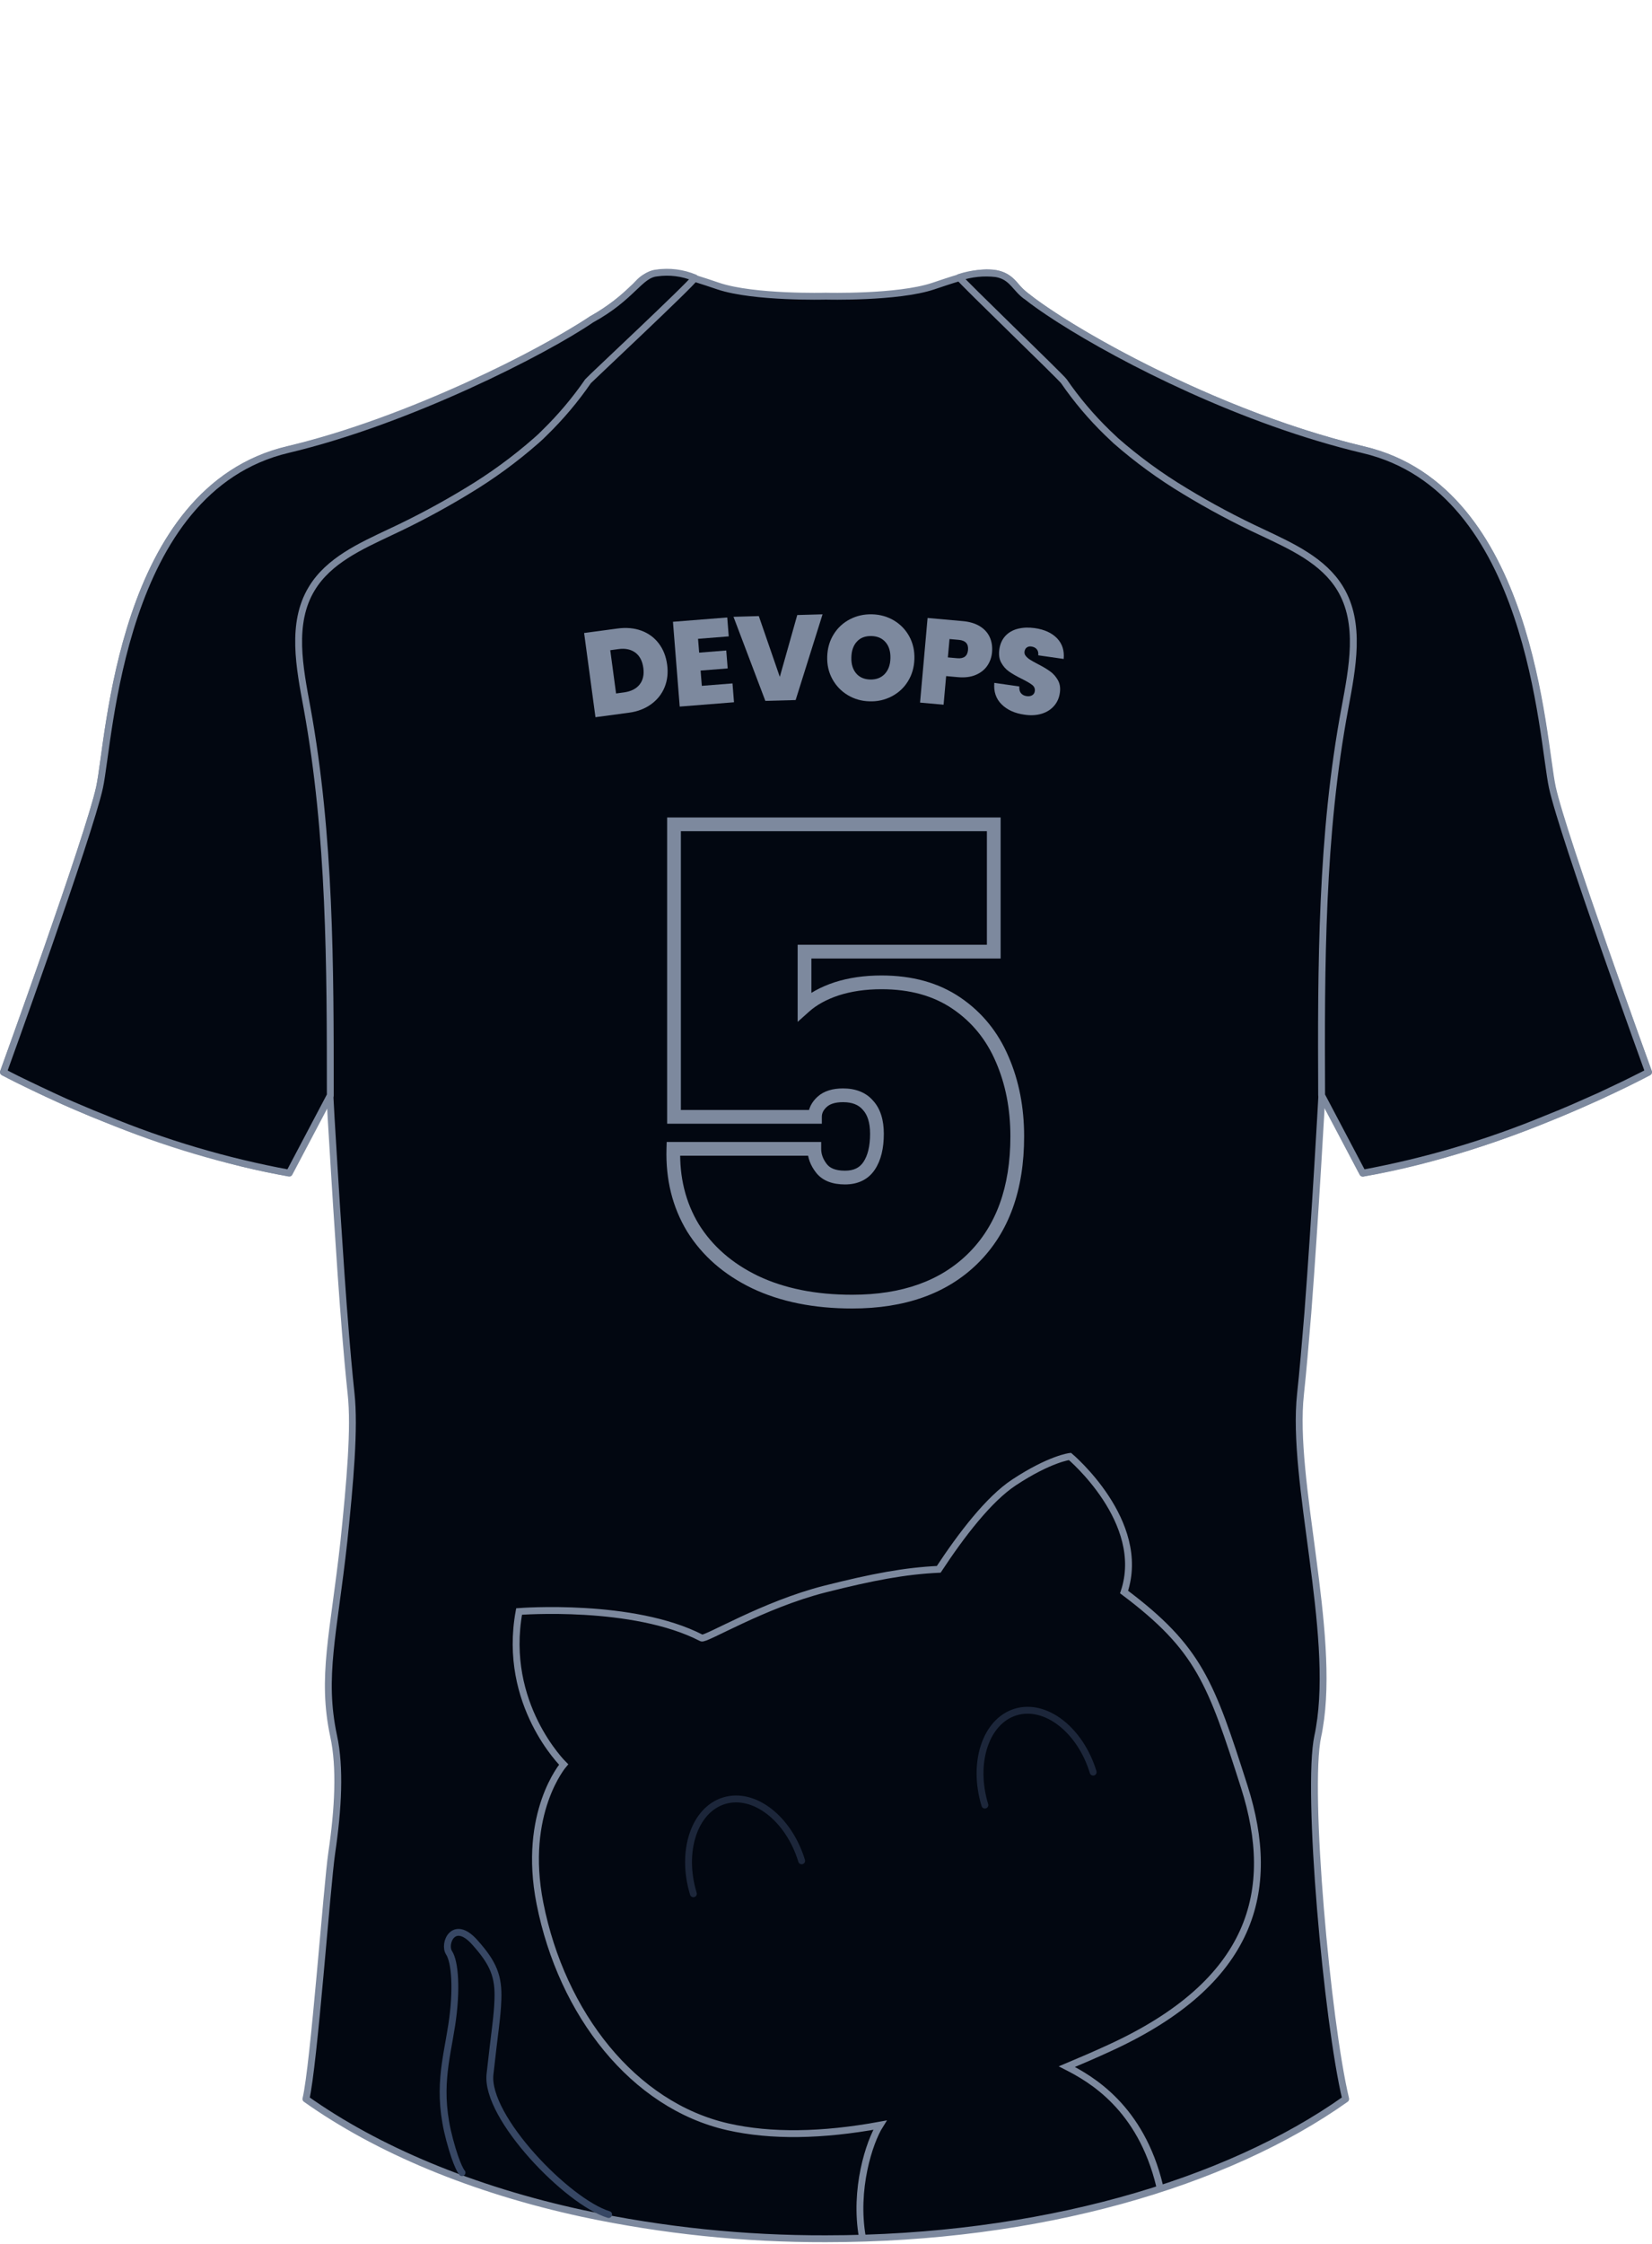 <svg width="481" height="653" viewBox="0 0 481 653" fill="none" xmlns="http://www.w3.org/2000/svg">
<path d="M378.661 405.67C375.901 430.763 389.029 474.674 384.135 502.891C384.019 503.702 383.857 504.466 383.694 505.206C380.308 520.901 386.431 588.307 391.812 610.807C357.02 635.483 302.349 651.478 240.442 651.478C216.682 651.542 192.982 649.082 169.744 644.14C137.549 637.196 109.785 625.506 89.071 610.807C91.391 601.27 95.195 548.632 96.587 539.211C98.489 526.34 99.115 514.257 97.143 505.206C93.455 487.915 97.143 475.67 100.135 448.448C101.921 431.272 103.313 415.554 102.223 405.578C101.921 402.8 101.62 399.606 101.295 396.11C100.391 386.18 99.486 373.865 98.721 361.99C97.7 347.152 96.888 333.009 96.401 325.139C96.192 321.065 96.053 318.657 96.053 318.657L84.108 341.296C79.677 340.555 75.224 339.629 70.863 338.565C46.625 332.429 23.181 323.512 1 311.991C1 311.991 25.981 243.149 28.996 229.075C32.012 215.001 34.888 142.479 83.829 130.905C119.016 122.572 153.855 104.748 172.179 93.058L172.736 92.711C177.018 90.195 181.009 87.213 184.635 83.822C184.823 83.655 184.994 83.468 185.145 83.266C185.298 83.031 185.477 82.814 185.679 82.618C185.995 82.249 186.336 81.9 186.699 81.577C191.848 77.225 199.827 80.118 209.175 83.266C219.59 86.739 240.442 86.183 240.442 86.183C240.442 86.183 261.317 86.739 271.709 83.266C282.1 79.794 290.705 76.6 295.739 83.266C300.772 89.933 348.484 119.331 397.078 130.905C446.019 142.479 448.849 215.209 451.864 229.168C454.88 243.126 479.977 311.991 479.977 311.991C479.977 311.991 439.037 334.213 396.846 341.389L384.877 318.75C384.877 318.75 382.952 353.912 380.795 382.059C380.053 391.133 379.334 399.42 378.661 405.67Z" fill="#020711" stroke="#7D899E" stroke-width="2" stroke-linecap="round" stroke-linejoin="round"/>
<mask id="mask0_2101_53008" style="mask-type:alpha" maskUnits="userSpaceOnUse" x="0" y="78" width="481" height="575">
<path d="M378.661 406.192C375.901 431.284 389.029 475.196 384.135 503.413C384.019 504.223 383.857 504.987 383.694 505.728C380.308 521.422 386.431 588.829 391.812 611.328C357.02 636.004 302.349 651.999 240.442 651.999C216.682 652.064 192.982 649.604 169.744 644.661C137.549 637.717 109.785 626.027 89.071 611.328C91.391 601.792 95.195 549.153 96.587 539.732C98.489 526.862 99.115 514.779 97.143 505.728C93.455 488.436 97.143 476.191 100.135 448.969C101.921 431.793 103.313 416.076 102.223 406.099C101.921 403.321 101.62 400.127 101.295 396.632C100.391 386.701 99.486 374.387 98.721 362.512C97.7 347.674 96.888 333.531 96.401 325.66C96.192 321.586 96.053 319.179 96.053 319.179L84.108 341.817C79.677 341.077 75.224 340.151 70.863 339.086C46.625 332.951 23.181 324.033 1 312.512C1 312.512 25.981 243.67 28.996 229.596C32.012 215.523 34.888 143 83.829 131.426C119.016 123.093 153.855 105.269 172.179 93.579L172.736 93.232C177.018 90.716 181.009 87.735 184.635 84.343C184.823 84.176 184.994 83.99 185.145 83.788C185.298 83.553 185.477 83.335 185.679 83.14C185.995 82.77 186.336 82.422 186.699 82.098C191.848 77.746 199.827 80.64 209.175 83.788C219.59 87.26 240.442 86.704 240.442 86.704C240.442 86.704 261.317 87.26 271.709 83.788C282.1 80.316 290.705 77.121 295.739 83.788C300.772 90.454 348.484 119.852 397.078 131.426C446.019 143 448.849 215.731 451.864 229.689C454.88 243.647 479.977 312.512 479.977 312.512C479.977 312.512 439.037 334.734 396.846 341.91L384.877 319.271C384.877 319.271 382.952 354.433 380.795 382.581C380.053 391.655 379.334 399.942 378.661 406.192Z" fill="#020711" stroke="#7D899E" stroke-width="2" stroke-linecap="round" stroke-linejoin="round"/>
</mask>
<g mask="url(#mask0_2101_53008)">
<path d="M251.106 651.088C248.605 637.108 253.106 623.334 256.202 618.42C239.397 621.493 224.472 621.76 211.886 618.896C184.472 612.664 163.585 586.094 157.211 553.871C152.001 527.466 164.108 513.469 164.108 513.469C164.108 513.469 146.192 495.944 151.141 468.948C151.141 468.948 184.336 466.337 204.273 476.662C205.435 477.262 222.207 466.962 240.263 462.395C254.15 458.895 263.395 457.15 273.323 456.673C279.886 446.714 287.867 436.246 295.243 431.389C305.75 424.469 311.534 423.824 311.534 423.824C311.534 423.824 334.142 442.824 327.288 463.28C349.134 479.664 352.628 489.76 362.267 519.881C371.978 550.246 364.819 576.85 323.064 595.964C318.839 597.911 314.709 599.687 310.632 601.399C317.478 604.895 332.14 613.142 337.642 636.109" stroke="#7D899E" stroke-width="2"/>
<path d="M177.215 644.429C165.295 640.812 141.31 616.131 142.667 603.617C144.058 590.907 144.78 587.237 144.971 581.949C145.236 575.159 143.702 571.283 138.157 565.134C132.043 558.346 129.013 565.628 130.749 568.265C132.485 570.902 133.113 579.018 131.522 589.328C129.931 599.637 127.12 608.452 130.907 622.643C133.061 630.715 134.52 632.254 134.52 632.254" stroke="#374764" stroke-width="2" stroke-linecap="round"/>
</g>
<path opacity="0.5" d="M233.411 541.503C229.654 529.194 219.551 521.361 210.845 524.009C202.139 526.656 198.128 538.781 201.885 551.09" stroke="#374764" stroke-width="2" stroke-linecap="round"/>
<path opacity="0.5" d="M318.285 515.69C314.528 503.381 304.425 495.549 295.72 498.196C287.014 500.844 283.002 512.969 286.759 525.278" stroke="#374764" stroke-width="2" stroke-linecap="round"/>
<path d="M186.763 183.53C188.843 184.303 190.521 185.542 191.827 187.265C193.133 188.987 193.923 191.031 194.246 193.414C194.568 195.78 194.327 197.953 193.52 199.95C192.714 201.946 191.408 203.604 189.617 204.908C187.811 206.228 185.65 207.065 183.086 207.403L173.377 208.707L170.071 184.206L179.796 182.902C182.36 182.548 184.699 182.773 186.763 183.53ZM186.231 199.193C187.214 197.953 187.585 196.328 187.311 194.348C187.037 192.335 186.263 190.854 184.973 189.905C183.683 188.955 182.038 188.617 180.054 188.89L177.683 189.212L179.377 201.801L181.747 201.479C183.747 201.189 185.247 200.433 186.231 199.193Z" fill="#7D899E"/>
<path d="M203.246 185.897L203.568 189.922L211.454 189.294L211.874 194.51L203.987 195.137L204.342 199.58L213.277 198.872L213.712 204.362L197.907 205.617L195.94 180.939L211.745 179.684L212.18 185.189L203.246 185.897Z" fill="#7D899E"/>
<path d="M239.499 178.766L231.661 203.717L222.84 203.959L213.566 179.49L220.937 179.281L227.049 196.972L232.129 178.975L239.499 178.766Z" fill="#7D899E"/>
<path d="M246.837 202.285C244.934 201.142 243.434 199.58 242.354 197.616C241.273 195.652 240.773 193.463 240.854 191.032C240.935 188.601 241.564 186.444 242.757 184.545C243.951 182.645 245.531 181.196 247.515 180.182C249.482 179.168 251.643 178.701 253.949 178.766C256.288 178.83 258.417 179.442 260.303 180.569C262.207 181.712 263.69 183.257 264.755 185.205C265.819 187.169 266.319 189.358 266.238 191.789C266.158 194.22 265.529 196.377 264.351 198.276C263.174 200.176 261.594 201.625 259.61 202.655C257.626 203.685 255.481 204.168 253.175 204.087C250.869 204.039 248.74 203.427 246.837 202.285ZM257.594 196.135C258.642 195.024 259.207 193.511 259.255 191.596C259.32 189.632 258.852 188.07 257.868 186.911C256.885 185.752 255.514 185.14 253.756 185.092C251.982 185.044 250.563 185.559 249.531 186.67C248.482 187.78 247.934 189.31 247.886 191.274C247.821 193.221 248.289 194.767 249.256 195.926C250.224 197.085 251.611 197.697 253.385 197.745C255.127 197.777 256.53 197.246 257.594 196.135Z" fill="#7D899E"/>
<path d="M287.446 193.753C286.655 194.912 285.526 195.797 284.075 196.409C282.624 197.021 280.898 197.23 278.882 197.053L275.479 196.747L274.737 205.069L267.883 204.458L270.077 179.828L280.333 180.746C282.317 180.923 283.978 181.422 285.301 182.243C286.623 183.064 287.591 184.126 288.171 185.414C288.768 186.718 288.978 188.167 288.849 189.777C288.72 191.258 288.252 192.594 287.446 193.753ZM281.849 189.149C282.011 187.362 281.124 186.38 279.188 186.203L276.463 185.961L275.979 191.306L278.705 191.547C280.64 191.724 281.688 190.92 281.849 189.149Z" fill="#7D899E"/>
<path d="M291.622 204.957C289.993 203.347 289.284 201.254 289.51 198.711L296.783 199.757C296.735 200.626 296.896 201.286 297.283 201.737C297.67 202.188 298.202 202.478 298.896 202.574C299.525 202.671 300.057 202.59 300.508 202.333C300.96 202.075 301.218 201.673 301.299 201.125C301.395 200.401 301.153 199.805 300.525 199.306C299.912 198.823 298.88 198.228 297.444 197.519C295.928 196.763 294.703 196.055 293.783 195.411C292.864 194.767 292.122 193.914 291.526 192.851C290.929 191.789 290.751 190.485 290.977 188.923C291.203 187.346 291.8 186.058 292.735 185.044C293.687 184.029 294.896 183.337 296.38 182.967C297.847 182.597 299.476 182.532 301.234 182.774C304.089 183.176 306.266 184.174 307.782 185.752C309.298 187.33 309.927 189.326 309.701 191.756L302.299 190.694C302.379 189.953 302.234 189.358 301.863 188.923C301.492 188.489 300.96 188.231 300.299 188.134C299.783 188.054 299.347 188.151 298.976 188.408C298.605 188.666 298.38 189.068 298.299 189.615C298.234 190.082 298.347 190.501 298.67 190.887C298.976 191.273 299.379 191.628 299.879 191.95C300.379 192.272 301.121 192.69 302.105 193.205C303.589 193.962 304.782 194.67 305.717 195.346C306.653 196.006 307.411 196.859 308.008 197.906C308.604 198.952 308.798 200.192 308.588 201.624C308.378 203.089 307.83 204.345 306.927 205.391C306.024 206.438 304.847 207.21 303.363 207.677C301.879 208.144 300.202 208.257 298.331 207.983C295.493 207.597 293.251 206.582 291.622 204.957Z" fill="#7D899E"/>
<path d="M172.179 92.966C158.61 102.226 119.016 122.48 83.829 130.813C34.888 142.387 32.012 215.118 28.996 229.076C25.981 243.034 1 311.992 1 311.992C1 311.992 3.482 313.358 7.958 315.487C10 316.459 12.435 317.64 15.242 318.936C17.561 320.024 20.275 321.251 23.128 322.432C25.448 323.45 27.953 324.469 30.597 325.51C47.863 332.672 65.838 337.995 84.224 341.39L96.169 318.751C96.169 281.02 96.169 243.104 89.396 205.974C87.239 194.285 84.618 181.345 90.788 171.253C95.705 163.128 104.96 158.961 113.519 154.91C121.243 151.316 128.762 147.298 136.041 142.873C143.164 138.601 149.887 133.697 156.128 128.221C156.963 127.503 157.775 126.739 158.587 125.906C163.27 121.343 167.496 116.335 171.205 110.952C171.53 110.489 201.15 82.805 202.309 80.86C198.79 79.38 194.931 78.891 191.153 79.448C186.189 79.98 184.078 86.462 172.179 92.966Z" fill="#020711" stroke="#7D899E" stroke-width="2" stroke-linecap="round" stroke-linejoin="round"/>
<path d="M279.317 80.721C280.175 82.064 308.867 109.656 309.772 110.952C313.481 116.341 317.716 121.349 322.413 125.906C323.202 126.67 324.037 127.434 324.849 128.221C331.094 133.691 337.816 138.595 344.936 142.873C352.22 147.303 359.747 151.321 367.481 154.91C376.04 158.961 385.295 163.128 390.212 171.253C396.382 181.415 393.738 194.401 391.604 205.974C384.645 243.011 384.645 281.02 384.808 318.751L396.753 341.39C415.146 337.991 433.128 332.669 450.403 325.51C453.024 324.469 455.506 323.45 457.849 322.432L465.758 318.936L473.041 315.487C477.402 313.358 480 311.992 480 311.992C480 311.992 455.019 243.15 451.98 229.076C448.942 215.002 445.996 142.48 397.055 130.906C361.868 122.573 327.006 104.749 308.682 93.059C308.682 93.059 302.605 89.216 299.195 86.462C295.623 84.147 294.881 80.49 290.079 79.633C286.455 79.199 282.78 79.57 279.317 80.721Z" fill="#020711" stroke="#7D899E" stroke-width="2" stroke-linecap="round" stroke-linejoin="round"/>
<path d="M289.346 276.933H234.246V292.893C236.653 290.74 239.756 289.03 243.556 287.763C247.483 286.497 251.853 285.863 256.666 285.863C265.28 285.863 272.563 287.89 278.516 291.943C284.47 295.997 288.903 301.443 291.816 308.283C294.73 314.997 296.186 322.47 296.186 330.703C296.186 345.903 291.88 357.747 283.266 366.233C274.78 374.593 263.063 378.773 248.116 378.773C237.223 378.773 227.786 376.873 219.806 373.073C211.953 369.273 205.936 364.017 201.756 357.303C197.703 350.59 195.803 342.927 196.056 334.313H237.096C237.096 336.34 237.793 338.24 239.186 340.013C240.58 341.787 242.86 342.673 246.026 342.673C249.193 342.673 251.536 341.533 253.056 339.253C254.576 336.973 255.336 333.87 255.336 329.943C255.336 326.27 254.45 323.483 252.676 321.583C251.03 319.683 248.623 318.733 245.456 318.733C242.796 318.733 240.77 319.367 239.376 320.633C237.983 321.9 237.286 323.357 237.286 325.003H196.246V239.883H289.346V276.933Z" fill="#020711"/>
<path d="M289.346 276.933V278.933H291.346V276.933H289.346ZM234.246 276.933V274.933H232.246V276.933H234.246ZM234.246 292.893H232.246V297.367L235.58 294.384L234.246 292.893ZM243.556 287.763L242.942 285.86L242.933 285.863L242.924 285.866L243.556 287.763ZM291.816 308.283L289.976 309.067L289.982 309.08L291.816 308.283ZM283.266 366.233L284.67 367.658L284.67 367.658L283.266 366.233ZM219.806 373.073L218.935 374.874L218.947 374.879L219.806 373.073ZM201.756 357.303L200.044 358.337L200.051 358.349L200.059 358.361L201.756 357.303ZM196.056 334.313V332.313H194.114L194.057 334.255L196.056 334.313ZM237.096 334.313H239.096V332.313H237.096V334.313ZM253.056 339.253L251.392 338.144V338.144L253.056 339.253ZM252.676 321.583L251.165 322.893L251.189 322.921L251.214 322.948L252.676 321.583ZM239.376 320.633L238.031 319.154L239.376 320.633ZM237.286 325.003V327.003H239.286V325.003H237.286ZM196.246 325.003H194.246V327.003H196.246V325.003ZM196.246 239.883V237.883H194.246V239.883H196.246ZM289.346 239.883H291.346V237.883H289.346V239.883ZM289.346 274.933H234.246V278.933H289.346V274.933ZM232.246 276.933V292.893H236.246V276.933H232.246ZM235.58 294.384C237.741 292.451 240.587 290.861 244.189 289.661L242.924 285.866C238.925 287.199 235.566 289.029 232.913 291.403L235.58 294.384ZM244.17 289.667C247.869 288.474 252.028 287.863 256.666 287.863V283.863C251.679 283.863 247.097 284.52 242.942 285.86L244.17 289.667ZM256.666 287.863C264.958 287.863 271.83 289.81 277.391 293.597L279.642 290.29C273.296 285.97 265.601 283.863 256.666 283.863V287.863ZM277.391 293.597C283.017 297.427 287.208 302.567 289.976 309.067L293.656 307.5C290.598 300.319 285.922 294.566 279.642 290.29L277.391 293.597ZM289.982 309.08C292.773 315.512 294.186 322.71 294.186 330.703H298.186C298.186 322.23 296.686 314.481 293.651 307.487L289.982 309.08ZM294.186 330.703C294.186 345.513 290.002 356.789 281.863 364.809L284.67 367.658C293.757 358.704 298.186 346.294 298.186 330.703H294.186ZM281.863 364.809C273.84 372.712 262.679 376.773 248.116 376.773V380.773C263.448 380.773 275.72 376.475 284.67 367.658L281.863 364.809ZM248.116 376.773C237.453 376.773 228.323 374.914 220.666 371.268L218.947 374.879C227.25 378.833 236.993 380.773 248.116 380.773V376.773ZM220.678 371.273C213.128 367.62 207.414 362.606 203.454 356.246L200.059 358.361C204.459 365.427 210.778 370.927 218.935 374.874L220.678 371.273ZM203.469 356.27C199.633 349.918 197.812 342.641 198.056 334.372L194.057 334.255C193.794 343.213 195.773 351.263 200.044 358.337L203.469 356.27ZM196.056 336.313H237.096V332.313H196.056V336.313ZM235.096 334.313C235.096 336.839 235.977 339.165 237.614 341.249L240.759 338.778C239.61 337.315 239.096 335.841 239.096 334.313H235.096ZM237.614 341.249C239.523 343.679 242.508 344.673 246.026 344.673V340.673C243.212 340.673 241.637 339.895 240.759 338.778L237.614 341.249ZM246.026 344.673C249.741 344.673 252.767 343.293 254.721 340.363L251.392 338.144C250.306 339.774 248.645 340.673 246.026 340.673V344.673ZM254.721 340.363C256.535 337.641 257.336 334.102 257.336 329.943H253.336C253.336 333.638 252.618 336.306 251.392 338.144L254.721 340.363ZM257.336 329.943C257.336 325.973 256.378 322.618 254.139 320.219L251.214 322.948C252.522 324.349 253.336 326.567 253.336 329.943H257.336ZM254.188 320.274C252.066 317.826 249.041 316.733 245.456 316.733V320.733C248.205 320.733 249.993 321.541 251.165 322.893L254.188 320.274ZM245.456 316.733C242.504 316.733 239.92 317.436 238.031 319.154L240.722 322.113C241.619 321.297 243.089 320.733 245.456 320.733V316.733ZM238.031 319.154C236.287 320.739 235.286 322.71 235.286 325.003H239.286C239.286 324.004 239.679 323.061 240.722 322.113L238.031 319.154ZM237.286 323.003H196.246V327.003H237.286V323.003ZM198.246 325.003V239.883H194.246V325.003H198.246ZM196.246 241.883H289.346V237.883H196.246V241.883ZM287.346 239.883V276.933H291.346V239.883H287.346Z" fill="#7D899E"/>
</svg>
